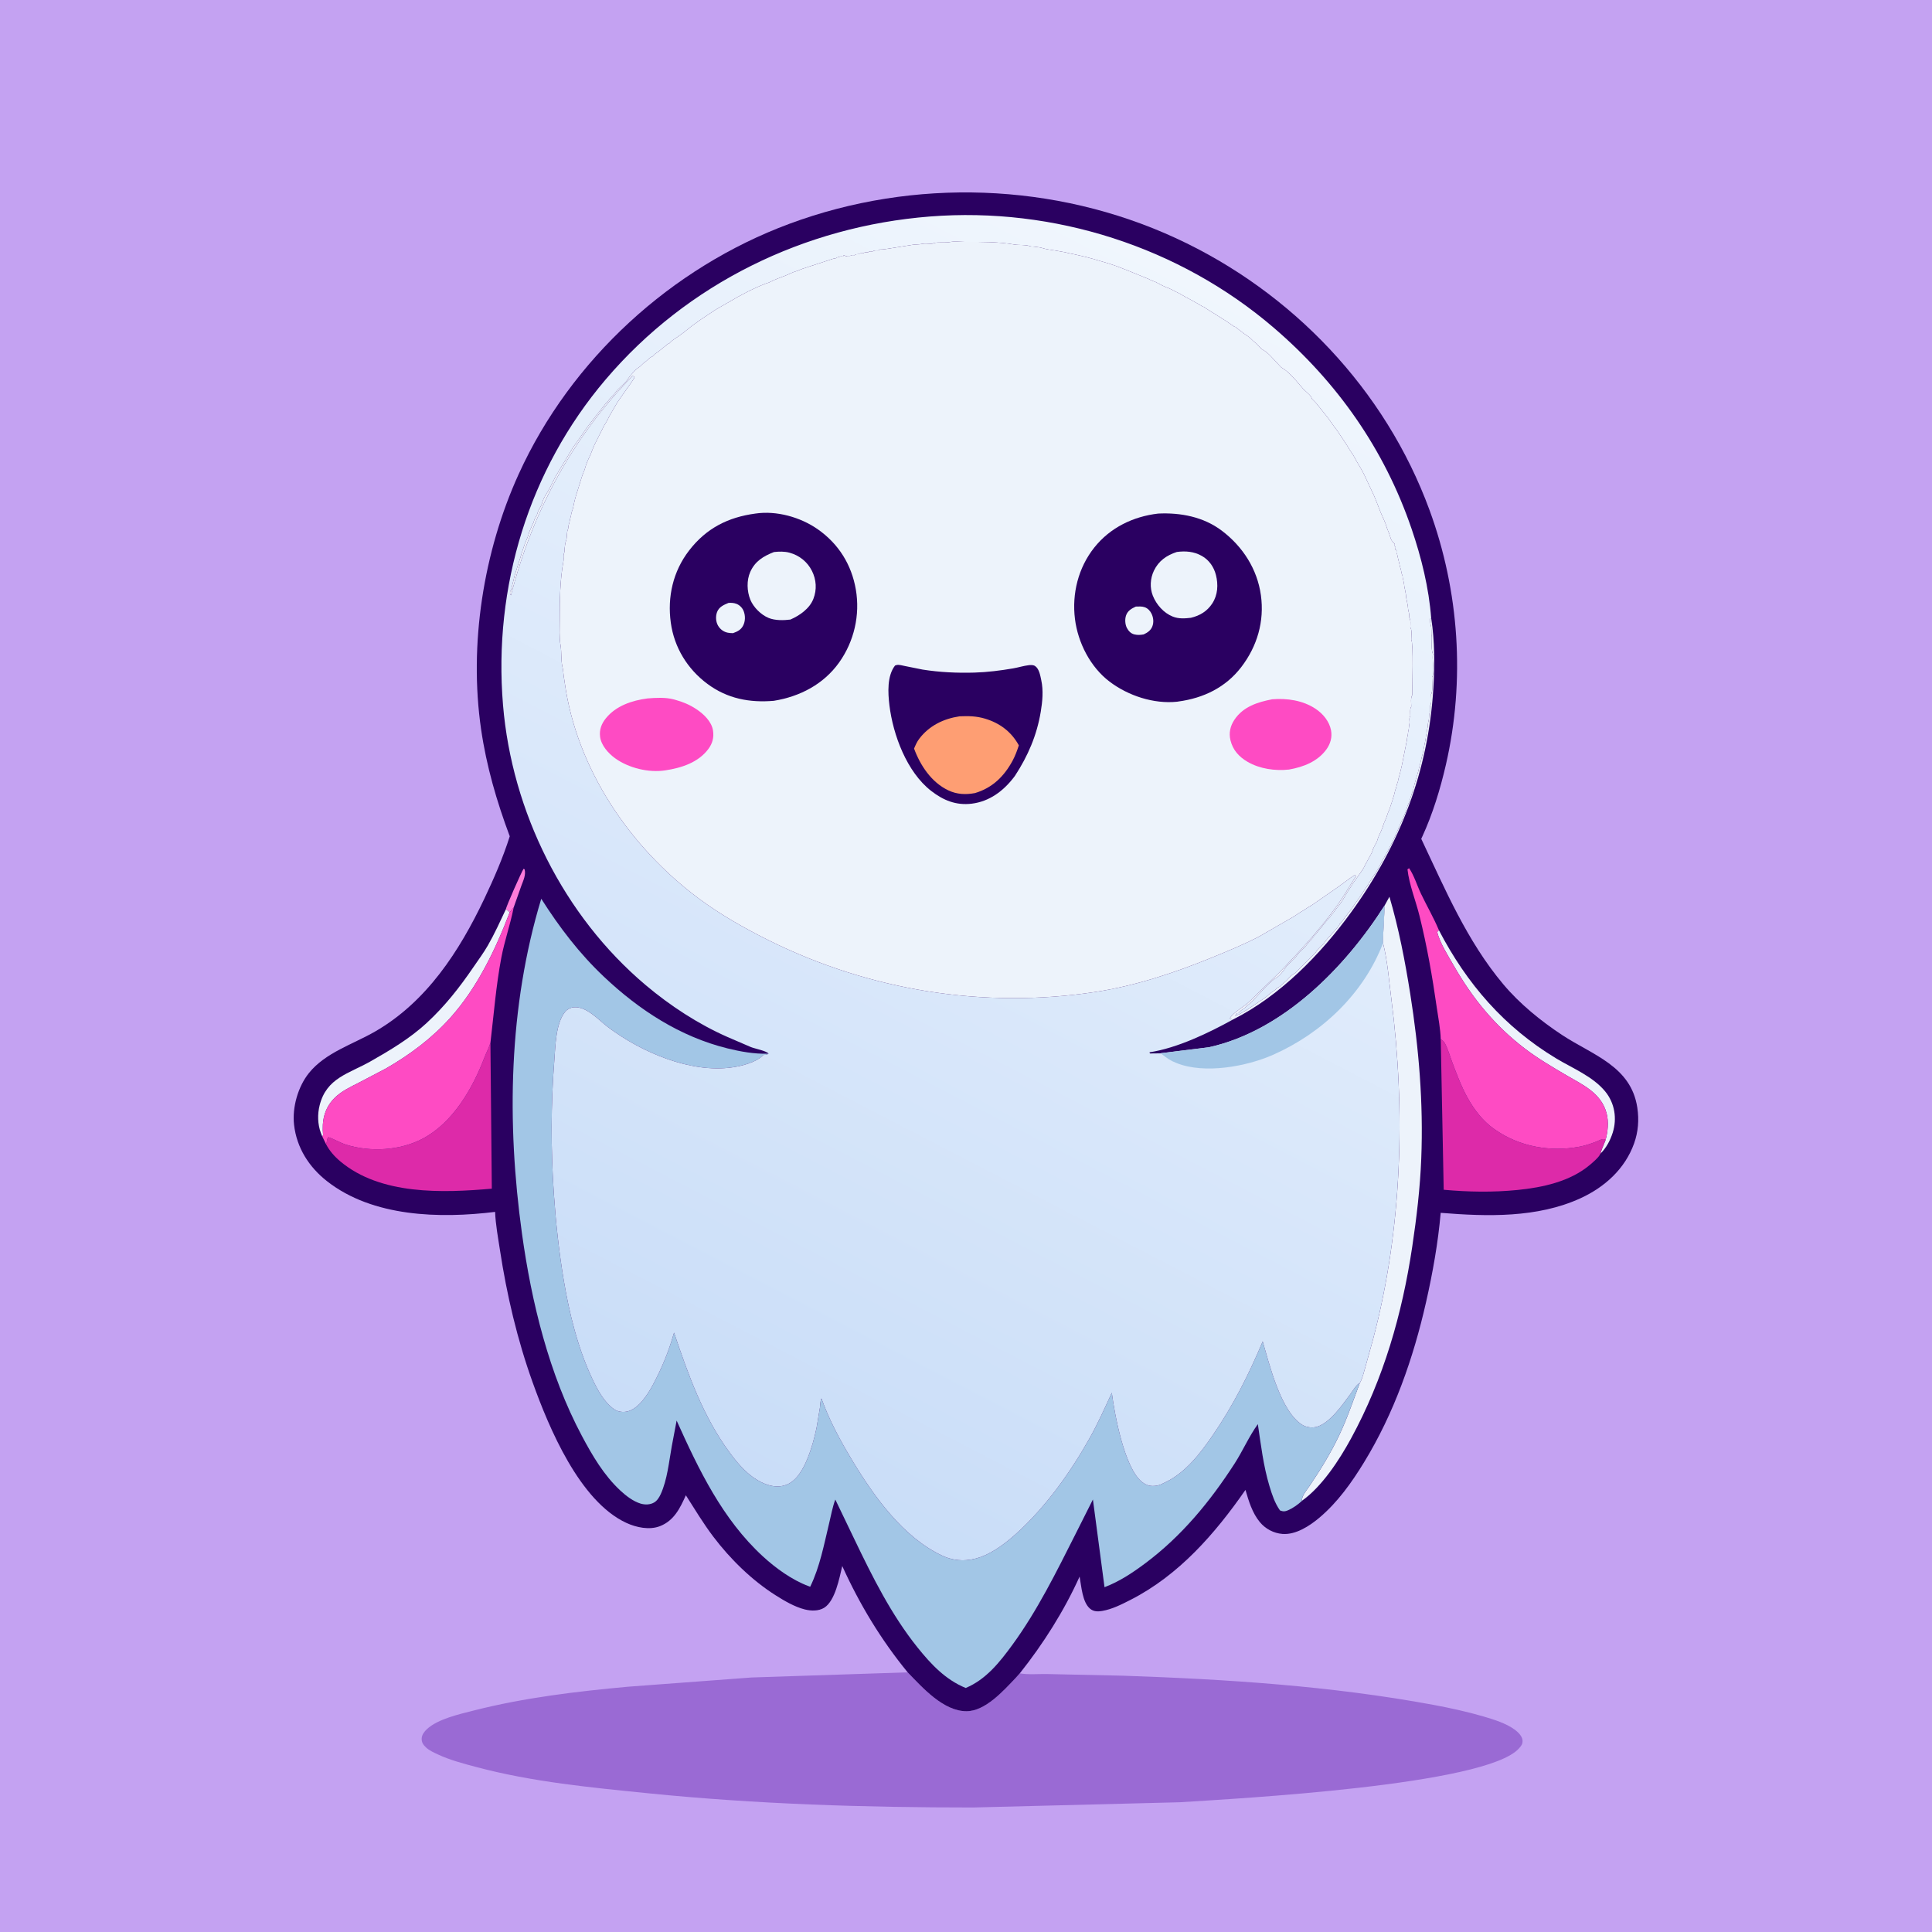<svg version="1.1" xmlns="http://www.w3.org/2000/svg" style="display: block;" viewBox="0 0 2048 2048" width="1024" height="1024">
<defs>
	<linearGradient id="Gradient1" gradientUnits="userSpaceOnUse" x1="725.421" y1="1530.08" x2="1346.41" y2="332.701">
		<stop class="stop0" offset="0" stop-opacity="1" stop-color="rgb(201,221,248)"/>
		<stop class="stop1" offset="1" stop-opacity="1" stop-color="rgb(240,246,253)"/>
	</linearGradient>
</defs>
<path transform="translate(0,0)" fill="rgb(196,162,242)" d="M -0 -0 L 2048 0 L 2048 2048 L -0 2048 L -0 -0 z"/>
<path transform="translate(0,0)" fill="rgb(154,106,212)" d="M 962.174 1772.75 C 977.933 1789.01 1000.06 1814 1024.56 1813.97 C 1044.44 1813.95 1063.88 1792.14 1076.65 1778.66 L 1081.03 1773.8 C 1089.97 1775.44 1101.36 1774.33 1110.55 1774.56 L 1190.55 1776.31 C 1300.2 1780.07 1411.25 1787.15 1519.24 1807.18 C 1537.33 1810.54 1555.24 1814.45 1572.9 1819.63 C 1583.66 1822.79 1596.29 1826.71 1605.5 1833.36 C 1608.92 1835.82 1613.75 1840.38 1613.96 1844.97 C 1614.14 1848.86 1612.65 1850.58 1610.19 1853.36 C 1575.56 1892.52 1311.42 1906.57 1250.5 1910.47 L 1031.56 1916.02 C 916.77 1916.04 801.757 1912.51 687.5 1900.99 C 626.661 1894.85 564.423 1888.99 505.176 1873.2 C 491.449 1869.54 476.891 1865.76 464.019 1859.7 C 459.719 1857.67 455.02 1855.61 451.536 1852.31 C 448.617 1849.55 446.823 1847 447 1842.81 C 447.161 1838.97 449.798 1835.54 452.5 1833.01 C 464.123 1822.13 487.038 1817.08 502.157 1813.23 C 555.492 1799.63 611.08 1792.98 665.83 1787.98 L 796.542 1778.21 L 962.174 1772.75 z"/>
<path transform="translate(0,0)" fill="rgb(42,0,97)" d="M 962.174 1772.75 C 933.871 1738.17 911.253 1700.74 892.829 1660.07 C 889.79 1672.65 885.388 1696.95 873.698 1704.27 C 867.753 1707.99 859.62 1707.72 853.017 1706.04 C 842.285 1703.31 831.628 1697.04 822.353 1691.17 C 797.076 1675.2 774.052 1652.65 756.023 1628.78 C 745.522 1614.88 736.408 1599.74 727.037 1585.06 C 720.88 1598.74 714.544 1611.93 699.613 1617.78 C 688.419 1622.16 674.515 1619.21 663.92 1614.31 C 614.444 1591.4 581.973 1513.7 564.638 1465.42 C 548.335 1420.02 537.215 1372.65 529.955 1325 C 527.944 1311.8 525.352 1297.99 524.83 1284.65 C 466.256 1291.86 395.182 1290.16 346.63 1252.1 C 327.541 1237.13 314.479 1216.7 311.719 1192.36 C 309.626 1173.9 315.824 1151.99 327.5 1137.44 C 344.901 1115.77 374.082 1107.03 397.536 1093.5 C 452.292 1061.93 486.829 1008.52 513.352 952.793 C 523.561 931.343 533.181 909.178 540.364 886.522 C 526.513 849.461 515.645 812.207 509.961 772.969 C 496.967 683.254 512.352 584.919 549.832 502.57 C 605.22 380.876 711.637 283.702 836.801 237.236 C 968.805 188.23 1118.46 193.421 1246.35 252.403 C 1369.62 309.257 1468.48 412.91 1515.36 540.721 C 1546.94 626.843 1553.28 721.238 1532.7 810.673 C 1526.77 836.432 1518.76 862.765 1507.68 886.825 L 1506.58 889.173 C 1531.99 942.754 1555 997.525 1593.6 1043.43 C 1610.98 1064.11 1633.4 1082.33 1655.95 1097.18 C 1688.25 1118.44 1729.03 1130.16 1735.63 1174.22 C 1737.56 1187.12 1736.61 1199.77 1732.2 1212.11 C 1722.58 1239.01 1701.09 1258.39 1675.53 1270.14 C 1629.7 1291.21 1576.3 1289.62 1527.19 1285.65 C 1524.43 1317.39 1518.74 1349.2 1511.7 1380.26 C 1498.22 1439.78 1477.82 1498.08 1445.82 1550.33 C 1432.71 1571.74 1417.85 1592.6 1398.54 1608.88 C 1388.17 1617.62 1373.57 1627.1 1359.54 1626.04 C 1350.15 1625.32 1341.39 1620.67 1335.43 1613.42 C 1327.41 1603.68 1323.72 1591.25 1320.24 1579.36 C 1288.01 1625.77 1249.67 1669.77 1198.53 1695.85 C 1189 1700.71 1179.08 1705.8 1168.44 1707.65 C 1163.77 1708.46 1159.41 1708.47 1155.63 1705.38 C 1147.25 1698.51 1146.32 1681.38 1144.43 1671.22 C 1128.03 1707.61 1105.84 1742.6 1081.03 1773.8 L 1076.65 1778.66 C 1063.88 1792.14 1044.44 1813.95 1024.56 1813.97 C 1000.06 1814 977.933 1789.01 962.174 1772.75 z"/>
<path transform="translate(0,0)" fill="rgb(255,124,218)" d="M 536.319 963.731 C 536.287 961.424 553.146 923.442 555 920.964 L 556.115 921.5 C 557.649 927.574 554.716 933.247 552.629 939.005 L 544.516 961.912 L 540.259 967.144 L 536.319 963.731 z"/>
<path transform="translate(0,0)" fill="rgb(237,243,251)" d="M 1701.84 1208.84 C 1704.42 1199.84 1705.46 1189.18 1703.01 1180 C 1697.24 1158.43 1677.68 1149.93 1660.04 1139.59 C 1645.39 1130.99 1630.2 1122.04 1616.69 1111.77 C 1584.86 1087.6 1560.91 1058.3 1541.1 1023.72 C 1534.88 1012.85 1526.62 1000.16 1523.46 988 L 1525.31 986.054 C 1554.89 1042.88 1594.54 1088.8 1649.7 1122.02 C 1667.06 1132.47 1688.6 1141.09 1701.66 1157.08 C 1711.67 1169.34 1714.3 1185.65 1709.54 1200.7 C 1706.99 1208.74 1702.64 1217.06 1696.5 1222.9 C 1697.8 1218.2 1700.09 1213.44 1701.84 1208.84 z"/>
<path transform="translate(0,0)" fill="rgb(237,243,251)" d="M 536.319 963.731 L 540.259 967.144 C 525.387 1006.45 505.764 1047.15 477.514 1078.69 C 457.944 1100.53 434.561 1117.97 409.227 1132.56 L 380.127 1147.82 C 371.307 1152.24 361.487 1156.95 354.475 1164.05 C 343.561 1175.11 341.049 1188.55 342.48 1203.33 L 341.673 1204.76 L 340.089 1200.88 C 336.701 1191.5 336.424 1181.21 338.847 1171.59 C 346.172 1142.52 369.725 1138.18 392.75 1125.11 C 413.28 1113.46 434.502 1100.77 451.934 1084.73 C 471.719 1066.52 487.26 1046.61 502.334 1024.5 C 507.306 1017.2 512.64 1010.06 517.046 1002.4 C 524.212 989.952 530.198 976.715 536.319 963.731 z"/>
<path transform="translate(0,0)" fill="rgb(221,42,169)" d="M 1527.25 1101.79 C 1529.41 1102.9 1530.54 1103.87 1531.69 1106 C 1534.81 1111.81 1536.78 1118.93 1539.11 1125.16 C 1543.94 1138.01 1548.79 1151.11 1555.4 1163.16 C 1562.39 1175.93 1571.92 1188.51 1584 1196.85 L 1585.29 1197.76 C 1610.96 1215.61 1643.62 1221.29 1674.1 1215.58 C 1680.29 1214.42 1686.15 1212.47 1692.02 1210.2 C 1694.95 1209.06 1697.78 1207.01 1700.88 1207.62 L 1701.84 1208.84 C 1700.09 1213.44 1697.8 1218.2 1696.5 1222.9 C 1695.4 1226.4 1688.29 1232.34 1685.35 1234.82 C 1664.42 1252.51 1635.03 1258.8 1608.5 1261.44 C 1582.47 1264.02 1556.4 1263.55 1530.39 1261.2 L 1527.25 1101.79 z"/>
<path transform="translate(0,0)" fill="rgb(221,42,169)" d="M 345.555 1212.76 L 346.212 1211.27 C 346.858 1208.82 346.371 1207.6 348.065 1205.45 C 354.515 1207.54 360.328 1211.36 367.017 1213.44 C 392.907 1221.51 424.152 1219.64 448.18 1206.97 C 480.048 1190.18 501.058 1153.76 513.438 1121.15 C 515.475 1115.79 518.176 1110.93 519.878 1105.39 L 521.345 1260.04 C 469.121 1264.62 403.427 1266.94 360.719 1231.1 C 354.582 1225.95 349.228 1219.91 345.555 1212.76 z"/>
<path transform="translate(0,0)" fill="rgb(237,243,251)" d="M 1467.8 959.782 L 1472.86 950.578 C 1482.75 984.172 1489.42 1018.78 1494.89 1053.34 C 1504.1 1111.49 1508.9 1169.11 1506.6 1228 C 1505.36 1259.52 1501.69 1290.41 1497.03 1321.57 C 1486.39 1392.8 1466.62 1461.7 1431.98 1525.17 C 1419.68 1547.7 1401.33 1575.86 1380.15 1590.88 C 1379.47 1586.04 1385.5 1579.1 1388.16 1575.16 C 1399.77 1557.96 1410.57 1540.43 1419.5 1521.66 C 1427.98 1503.82 1434.44 1484.7 1441.36 1466.2 L 1441.83 1465.43 C 1444.49 1460.54 1445.74 1454.49 1447.35 1449.16 L 1455.73 1418.83 C 1486.33 1302.82 1490.11 1177.8 1474.92 1059.12 C 1472.42 1039.56 1470.88 1018.8 1466.09 999.697 C 1465.59 995.993 1466.25 991.501 1466.39 987.738 L 1467.8 959.782 z"/>
<path transform="translate(0,0)" fill="rgb(254,75,195)" d="M 540.259 967.144 L 544.516 961.912 L 544.342 962.821 C 540.846 980.431 534.752 997.563 531.409 1015.25 C 525.776 1045.04 523.458 1075.33 519.878 1105.39 C 518.176 1110.93 515.475 1115.79 513.438 1121.15 C 501.058 1153.76 480.048 1190.18 448.18 1206.97 C 424.152 1219.64 392.907 1221.51 367.017 1213.44 C 360.328 1211.36 354.515 1207.54 348.065 1205.45 C 346.371 1207.6 346.858 1208.82 346.212 1211.27 L 345.555 1212.76 L 341.673 1204.76 L 342.48 1203.33 C 341.049 1188.55 343.561 1175.11 354.475 1164.05 C 361.487 1156.95 371.307 1152.24 380.127 1147.82 L 409.227 1132.56 C 434.561 1117.97 457.944 1100.53 477.514 1078.69 C 505.764 1047.15 525.387 1006.45 540.259 967.144 z"/>
<path transform="translate(0,0)" fill="rgb(254,75,195)" d="M 1527.25 1101.79 C 1526.94 1090.49 1524.58 1078.84 1522.98 1067.65 C 1518.34 1035.04 1512.65 1002.78 1504.72 970.781 C 1500.78 954.872 1493.74 937.586 1491.98 921.5 L 1493.69 920.324 C 1499.05 928.054 1502.17 938.722 1506.27 947.313 C 1512.44 960.254 1519.79 972.833 1525.31 986.054 L 1523.46 988 C 1526.62 1000.16 1534.88 1012.85 1541.1 1023.72 C 1560.91 1058.3 1584.86 1087.6 1616.69 1111.77 C 1630.2 1122.04 1645.39 1130.99 1660.04 1139.59 C 1677.68 1149.93 1697.24 1158.43 1703.01 1180 C 1705.46 1189.18 1704.42 1199.84 1701.84 1208.84 L 1700.88 1207.62 C 1697.78 1207.01 1694.95 1209.06 1692.02 1210.2 C 1686.15 1212.47 1680.29 1214.42 1674.1 1215.58 C 1643.62 1221.29 1610.96 1215.61 1585.29 1197.76 L 1584 1196.85 C 1571.92 1188.51 1562.39 1175.93 1555.4 1163.16 C 1548.79 1151.11 1543.94 1138.01 1539.11 1125.16 C 1536.78 1118.93 1534.81 1111.81 1531.69 1106 C 1530.54 1103.87 1529.41 1102.9 1527.25 1101.79 z"/>
<path transform="translate(0,0)" fill="rgb(162,198,230)" d="M 1380.15 1590.88 L 1380.16 1590.98 C 1375.83 1594.93 1370.89 1598.51 1365.51 1600.9 C 1362.27 1602.34 1360.11 1602.44 1356.86 1601.13 C 1351.33 1593.36 1348.4 1584.35 1345.67 1575.3 C 1339.23 1553.96 1336.64 1531.63 1333.37 1509.65 C 1324.08 1522.45 1317.36 1538.06 1308.69 1551.49 C 1282.67 1591.8 1252.39 1628.6 1213.71 1657.4 C 1200.25 1667.42 1186.59 1676.51 1170.84 1682.49 L 1158.53 1589.53 L 1139.78 1626.79 C 1119.66 1666.62 1099.62 1707.33 1073.25 1743.47 C 1059.79 1761.92 1045.26 1780.34 1023.68 1789.33 C 1002.22 1780.52 986.906 1764.18 972.62 1746.38 C 944.863 1711.79 924.968 1671.81 905.855 1632.02 L 885.466 1589.59 C 882.469 1597.52 880.935 1606.38 878.946 1614.62 C 873.482 1637.26 869.086 1660.96 858.841 1682 L 857.002 1681.33 C 839.466 1674.79 822.298 1662.34 808.626 1649.77 C 765.843 1610.43 740.751 1558.02 717.259 1505.86 L 712.121 1533 C 709.142 1549.44 707.372 1568.59 700.399 1583.8 C 698.903 1587.06 696.753 1590.66 693.594 1592.58 C 689.277 1595.2 683.703 1595.29 679 1593.86 C 671.217 1591.49 663.566 1585.62 657.637 1580.1 C 640.084 1563.75 627.99 1543.09 616.813 1522.09 C 582.018 1456.71 563.454 1380.69 553.327 1307.74 C 536.994 1190.06 539.031 1067.12 573.761 952.728 C 593.016 983.015 614.001 1010.61 640.117 1035.31 C 677.399 1070.56 720.82 1098.9 771.129 1111.33 C 784.527 1114.63 799.678 1117.42 813.509 1116.92 L 814.725 1116.86 L 813.814 1117.48 C 812.172 1118.4 810.91 1118.27 809.094 1118.26 L 808.01 1119.41 C 801.452 1125.92 786.775 1129.86 778 1131.16 L 776.348 1131.41 C 731.81 1137.92 679.363 1115.08 644.495 1088.8 C 634.531 1081.29 621.666 1066.37 608 1067.8 C 604.779 1068.14 601.337 1069.89 599.23 1072.4 C 588.989 1084.61 588.821 1108.73 587.605 1124.08 C 583.912 1170.69 583.905 1218.41 587.086 1265.05 C 589.184 1295.83 592.477 1326.47 597.567 1356.9 C 603.447 1392.05 612.497 1428.89 627.687 1461.23 C 633.08 1472.71 640.353 1486.63 651.177 1493.96 C 655.281 1496.74 660.765 1497.34 665.523 1496.09 C 677.218 1493 686.676 1478.06 692.08 1468 C 701.591 1450.3 709.097 1432.01 714.502 1412.66 C 729.541 1457.04 745.444 1502.07 773.676 1540.05 C 782.963 1552.55 792.805 1564.12 807 1571.19 C 815.185 1575.26 824.315 1577.37 833.233 1574.1 C 844.543 1569.95 851.45 1557.05 855.796 1546.5 C 860.161 1535.9 863.212 1524.89 865.562 1513.69 L 869.189 1491.96 C 869.544 1489.32 869.552 1484.7 870.766 1482.45 C 878.95 1505.2 890.43 1526.55 902.877 1547.23 C 926.078 1585.77 957.148 1629.69 999.1 1649.21 C 1012.06 1655.24 1026.26 1655.37 1039.62 1650.5 C 1053.52 1645.44 1066.84 1635.17 1077.74 1625.29 C 1108.7 1597.21 1134.87 1560.56 1155.21 1524.23 C 1163.93 1508.65 1171.08 1492.58 1178.56 1476.41 C 1181.63 1499.92 1192.11 1556.9 1210.9 1571.19 C 1215.74 1574.87 1219.81 1575.78 1225.85 1574.92 C 1229.23 1574.44 1232.24 1572.81 1235.25 1571.31 L 1236.62 1570.64 C 1257.57 1560.15 1272.66 1540.2 1285.62 1521.36 C 1307.28 1489.84 1323.66 1457.11 1338.52 1421.98 C 1345.69 1446.44 1357.7 1496.61 1380.75 1510.55 C 1385.16 1513.22 1391.62 1513.88 1396.47 1512.29 C 1410.38 1507.74 1423.14 1488.95 1431.53 1477.65 C 1433.84 1474.55 1437.99 1467.42 1441.36 1466.2 C 1434.44 1484.7 1427.98 1503.82 1419.5 1521.66 C 1410.57 1540.43 1399.77 1557.96 1388.16 1575.16 C 1385.5 1579.1 1379.47 1586.04 1380.15 1590.88 z"/>
<path transform="translate(0,0)" fill="url(#Gradient1)" d="M 814.725 1116.86 C 812.225 1113.89 800.325 1111.67 796 1109.95 L 771.238 1099.29 C 740.178 1085.6 710.344 1066.09 684.422 1044.23 C 597.383 970.824 542.642 860.342 533.217 747.326 C 522.793 622.333 560.556 498.064 642.006 402.287 C 728.601 300.46 852.857 239.946 985.806 229.493 C 1117.18 219.164 1250.23 261.601 1350.34 347.495 C 1417.66 405.248 1467.68 476.504 1496.39 560.72 C 1506.74 591.08 1514.68 623.165 1517.11 655.23 L 1515.89 656.139 C 1516.01 658.602 1516.07 660.646 1516.76 663 C 1517.83 666.687 1516.76 671.062 1517.76 675 L 1517.77 677.685 C 1517.7 682.274 1517.2 689.29 1519 693.5 L 1518.76 695 C 1518.3 700.961 1521.09 713.358 1518 718 C 1518 722.345 1519.19 732.716 1517 736 C 1517 739.496 1517.9 745.157 1516 748 C 1516 750.913 1516.6 754.594 1515 757 C 1514.94 760.217 1514.87 762.439 1514 765.5 C 1513.35 767.791 1513.77 769.979 1513 772.5 C 1512.42 774.404 1512.65 776.366 1512 778.5 C 1511.47 780.244 1511.5 782.555 1511 784.5 C 1510.58 786.135 1510.44 787.787 1510 789.5 C 1509.58 791.135 1509.44 792.787 1509 794.5 C 1508.52 796.368 1508.68 797.522 1508 799.5 C 1507.29 801.558 1506.86 804.114 1506.25 806.25 C 1505.72 808.105 1505.66 809.591 1505 811.5 C 1504.29 813.558 1503.86 816.114 1503.25 818.25 C 1501.59 824.073 1499.44 830.374 1498.25 836.312 C 1497.81 838.536 1498.26 836.477 1497.25 839.25 L 1494.03 849.5 C 1493.27 851.782 1492.13 853.655 1491.5 856 C 1490.1 861.208 1487.28 867.087 1485 872 L 1484 874.5 C 1478.94 886.8 1472.92 899.654 1466 911 L 1463.64 915.641 C 1461.55 920.25 1457.96 925.833 1455 930 L 1450 938 L 1441.02 951.516 L 1436 958.5 L 1435 960 L 1434.08 961.422 C 1430.94 966.123 1426.94 970.366 1423.92 975.109 C 1423.11 976.387 1422.48 977.031 1421.44 978.062 C 1418.63 980.829 1421.13 978.053 1419.25 981.25 C 1418.27 982.927 1416.42 984.409 1415.25 986.25 L 1413 988.5 C 1409.73 992.053 1405.71 996.262 1403.25 1000.25 L 1401.19 1002.24 C 1398.35 1004.83 1396.09 1006.91 1394.25 1010.25 L 1377.89 1026.47 L 1373.44 1031.09 C 1371.74 1032.86 1373.34 1031.22 1370.75 1032.75 C 1367.34 1034.77 1365.19 1038.58 1362 1041 C 1360.47 1042.16 1359.16 1043.37 1357.81 1044.72 C 1355.28 1047.24 1357.85 1044.93 1354.75 1046.75 C 1352.97 1047.8 1351.77 1049.55 1349.75 1050.75 C 1347.52 1052.07 1344.93 1054.23 1343 1056 C 1341.28 1057.58 1339.45 1058.75 1337.5 1060 L 1322.52 1070.02 L 1317.75 1072.75 L 1314 1075 L 1311.01 1076.25 L 1309.5 1077 C 1309.86 1075.56 1310.52 1075.07 1311.5 1074 L 1312.75 1073.99 C 1314.71 1071.8 1315.79 1070.77 1318.25 1069.25 C 1320.4 1067.92 1321.89 1065.73 1324.25 1064.25 C 1326.3 1062.97 1328.55 1060.03 1330.32 1058.24 C 1337.07 1051.42 1345.19 1040.99 1353.25 1036.25 C 1356.63 1034.26 1360.72 1028.98 1362.75 1025.75 C 1365.78 1020.93 1371.61 1017.85 1374.75 1012.75 C 1377.45 1008.37 1382.78 1005.34 1385.75 1000.75 C 1387.42 998.16 1390 996.571 1391.75 993.75 C 1393.09 991.578 1395.27 990.135 1396.75 987.75 C 1398.14 985.512 1400.28 984.253 1401.75 981.75 C 1402.76 980.03 1404.57 978.661 1405.75 976.75 C 1407.14 974.512 1409.28 973.253 1410.75 970.75 C 1411.81 968.937 1413.55 967.815 1414.75 965.75 C 1416.4 962.916 1419.15 960.373 1421 957.5 L 1422.95 954.609 C 1425.46 950.845 1427.38 946.691 1430 943 C 1432.2 939.908 1433.68 936.636 1436.09 933.688 L 1443 924 L 1444.02 922.516 C 1445.34 920.531 1446.38 918.525 1447.36 916.359 L 1453.91 904.375 C 1454.78 902.761 1454.89 901.636 1455.5 900 C 1456.78 896.537 1459.32 893.659 1460.23 890.016 C 1460.95 887.151 1462.74 883.716 1464 881 L 1465 878.5 L 1465.75 876.75 L 1466.08 875.453 C 1467.15 871.534 1469.43 867.958 1470.5 864 C 1471.26 861.183 1472.71 858.801 1473.5 856 L 1476.03 848.469 C 1476.68 846.513 1477.03 844.7 1477.75 842.75 L 1478.75 838.688 C 1479.18 836.531 1478.76 838.418 1479.75 835.75 L 1480.75 831.688 C 1480.95 830.673 1481.47 829.745 1481.75 828.75 C 1482.28 826.895 1482.34 825.409 1483 823.5 C 1483.71 821.442 1484.14 818.886 1484.75 816.75 L 1486 811.5 C 1486.42 809.865 1486.56 808.213 1487 806.5 C 1487.42 804.865 1487.56 803.213 1488 801.5 C 1488.42 799.865 1488.56 798.213 1489 796.5 C 1489.42 794.865 1489.56 793.213 1490 791.5 C 1490.46 789.721 1490.43 788.381 1491 786.5 C 1491.58 784.596 1491.35 782.634 1492 780.5 C 1492.56 778.669 1492.42 776.55 1493 774.5 C 1493.59 772.426 1493.46 769.784 1494 767.5 C 1494.75 764.348 1493.05 761.925 1495 759 C 1495 755.926 1494.33 751.506 1496 749 C 1496 745.504 1495.1 739.843 1497 737 C 1497 729.397 1498.47 681.707 1496 678 C 1496 674.337 1496.97 667.953 1495 665 C 1495 661.926 1495.67 657.506 1494 655 C 1493.93 652.075 1493.79 650.28 1493 647.5 C 1492.39 645.35 1492.61 642.87 1492 640.5 C 1491.56 638.785 1491.51 637.307 1491 635.5 C 1490.39 633.35 1490.61 630.87 1490 628.5 C 1489.54 626.721 1489.57 625.381 1489 623.5 C 1488.41 621.577 1488.67 619.656 1488 617.5 L 1487.5 614.51 L 1487 613 L 1486.89 611.64 C 1486.67 609.166 1486.96 611.295 1486 608.5 C 1485.34 606.591 1485.37 604.533 1484.64 602.596 C 1483.85 600.501 1483.59 598.169 1483 596 C 1482.63 594.643 1482.42 593.365 1482 592 L 1481.27 588.734 C 1480.92 587.003 1481.09 587.701 1480.25 585.75 L 1480.49 583.5 L 1479 582.5 L 1479.49 580.5 L 1478.49 579 L 1478.49 576.5 L 1477.62 575.656 C 1475.7 573.707 1474.7 572.61 1474.01 569.995 L 1473.01 566.995 L 1472.54 565.495 C 1471.78 563.215 1470.64 561.338 1470.01 558.995 C 1468.54 553.59 1465.59 548.204 1463.51 543 C 1460.31 535.004 1457.46 526.73 1453.51 519 L 1446.01 502.995 C 1443.56 497.989 1440.32 492.868 1437.51 488 L 1436.79 486.529 C 1435.36 483.682 1433.39 480.572 1431.51 478 C 1429.63 475.417 1428.37 472.595 1426.51 470 L 1417.51 456.469 L 1414.5 452.49 L 1409.5 445.49 L 1408.51 444 L 1395.63 427.839 C 1394.32 426.208 1392.82 424.911 1391.36 423.432 C 1389.47 421.509 1391.5 423.654 1390.01 420.995 C 1387.89 417.236 1382.63 414.248 1380 410.49 C 1379.4 409.636 1378.38 408.789 1377.7 407.936 C 1373.24 402.369 1365.09 393.219 1359.01 389.995 C 1357.66 389.284 1355.95 387.018 1354.86 385.916 C 1350.14 381.118 1344.77 374.148 1339.01 370.995 C 1335.3 368.967 1333.06 364.207 1329.01 361.995 L 1327.28 360.274 C 1324.96 357.825 1321.35 355.304 1318.5 353.49 L 1316 351.483 L 1314.56 350.487 L 1310.31 347.097 C 1308.73 345.814 1310.37 347.159 1308.01 345.995 L 1300 340.49 L 1290.5 334.49 L 1286.63 332.053 C 1283.51 329.979 1280.38 328.397 1277.36 326.107 C 1275.95 325.039 1277.01 325.818 1275.01 324.995 L 1269 321.49 L 1260 316.49 L 1257.01 314.986 L 1251 311.49 L 1248.01 309.995 L 1240.53 306.227 C 1238.53 305.222 1239.51 305.697 1237.41 304.952 C 1233.31 303.5 1229.44 301.128 1225.53 299.211 C 1223.66 298.289 1224.32 298.609 1222.28 297.914 C 1220.34 297.252 1218.83 296.353 1217 295.479 L 1214.5 294.49 L 1194.5 286.343 L 1191.09 285.034 L 1183.01 281.909 L 1175.57 279.421 L 1158.44 274.369 L 1151.5 272.49 L 1149.01 271.902 L 1138.5 269.49 L 1134.57 268.698 C 1132.81 268.424 1131.21 267.943 1129.5 267.49 L 1118.97 265.61 C 1114.94 265.061 1108.58 264.2 1104.81 262.904 C 1102.53 262.121 1098.96 261.883 1096.5 261.49 C 1094.7 261.203 1093.27 261.562 1091.52 260.878 C 1087.15 259.171 1080.19 260.062 1075.5 259.239 C 1058.23 256.211 1039.85 256.359 1022.11 256.392 C 1017.7 256.4 1011.74 255.666 1007.49 256.5 C 1001.84 257.608 995.93 256.438 990.49 257.5 C 989.232 257.746 988.843 258.393 987.392 258.424 C 984.482 258.487 980.23 257.82 977.49 258.5 C 973.851 259.403 971.032 258.899 967.49 259.5 L 942.5 263.468 C 939.387 263.991 935.688 264.531 932.49 264.5 L 931 265.49 C 928.526 265.495 927.123 265.08 925 266.49 C 922.632 266.497 922.036 266.137 920 267.49 C 917.632 267.497 917.036 267.137 915 268.49 C 912.632 268.497 912.036 268.137 910 269.49 C 907.887 269.498 907.878 269.242 906 270.49 L 904.338 270.448 C 900.116 270.46 904.68 270.274 901 271.245 L 898.25 271.25 L 897.178 271.75 L 894.5 270.51 L 893.5 272 L 892.375 271.83 C 890.692 271.665 890.476 272.021 889 272.51 L 887.94 272.758 C 884.989 273.49 889.353 272.322 886 273.755 L 883.25 274.25 L 850.5 284.969 C 848.218 285.729 846.345 286.869 844 287.5 C 840.213 288.52 836.625 290.55 833 292 C 827.388 294.245 821.731 296.029 816.359 298.922 C 814.763 299.781 813.602 299.88 812 300.5 C 798.991 305.536 784.977 312.765 773 320 L 766 324 C 762.664 325.995 759.189 327.772 756 330 L 742.484 338.984 L 735.5 344 C 733.663 345.18 734.34 344.739 732.703 346.078 C 726.931 350.801 720.163 356.086 713.891 360.078 C 712.613 360.891 711.969 361.518 710.938 362.562 C 708.21 365.326 710.91 362.912 707.75 364.75 L 705 367 L 698.656 372.125 C 696.701 373.725 697.881 372.811 695.891 374.078 C 694.613 374.891 693.969 375.518 692.938 376.562 C 689.89 379.65 693.21 376.608 689.75 378.75 C 687.641 380.056 686.028 382.277 683.75 383.75 C 681.151 385.431 679.589 388.008 676.75 389.75 C 673.069 392.009 667.488 398.751 665.25 402.25 C 661.987 407.352 655.784 410.981 652.25 416.25 C 650.238 419.25 647.272 420.983 645.25 424.25 C 643.859 426.498 641.716 427.729 640.25 430.25 L 638 433 L 632.875 439.344 L 622.875 452.344 L 613.016 466.516 L 608 473.5 L 607 475 C 605.975 476.715 605.163 478.363 604 480 L 589 505 L 583.641 515.641 C 581.054 521.331 576.308 526.816 574.766 532.984 C 573.79 536.885 570.756 540.025 569.766 543.984 C 569.252 546.038 568.073 547.793 567.078 549.641 C 566.218 551.238 566.112 552.39 565.5 554 L 564 557 L 563 559.5 L 561.609 562.609 C 561.046 563.849 560.849 564.726 560.5 566 C 559.273 570.479 556.762 574.526 555.5 579 L 552.969 586.531 C 552.319 588.481 551.959 590.303 551.25 592.25 L 546.969 605.531 L 545.25 611.25 C 544.724 613.092 544.639 614.604 544 616.5 L 542 624.5 C 541.555 626.144 541.668 625.775 540.755 627 C 540.755 628.961 540.292 629.499 541.674 630.995 C 564.218 543.188 606.671 463.451 670.5 398.605 L 671.995 399.005 L 672.49 400.5 L 668.521 406.5 L 663.49 413.5 L 654.458 426.5 L 645.995 440.995 L 643.742 445.56 C 642.622 447.804 641.123 449.692 639.995 451.995 L 630.18 471.56 C 629.149 473.619 628.488 475.865 627.49 478 L 625.99 481.995 L 625.241 483.466 C 623.255 487.446 621.16 492.718 619.973 496.995 C 619.196 499.792 617.791 502.214 616.974 504.995 L 616.478 506.463 L 611.962 521.032 C 610.23 526.227 608.656 532.112 607.693 537.497 C 607.428 538.976 607.02 540.108 606.49 541.5 C 605.439 544.261 605.467 546.757 604.49 549.5 L 603.734 553.216 C 603.388 555.056 603.591 554.031 602.957 555.969 C 602.326 557.899 602.748 559.658 601.943 561.438 C 600.425 564.795 601.429 570.1 599.933 573.477 C 599.154 575.237 598.828 579.423 598.49 581.5 C 598.188 583.358 598.738 584.675 597.935 586.476 C 596.809 589.001 597.841 591.862 597.347 594.5 C 593.558 614.735 593.356 636.428 593.331 657.36 C 593.32 666.184 592.713 675.358 594.206 684 C 595.508 691.539 594.433 699.354 596.258 707 C 597.328 711.482 597.262 716.384 598.256 721 L 598.666 723.888 C 611.429 815.209 667.73 898.125 740.847 952.537 C 763.842 969.649 789.366 984.086 815 996.831 C 921.806 1049.93 1042.45 1069.47 1160.53 1051.6 C 1203.83 1045.05 1245.15 1031.21 1285.5 1014.71 C 1302.28 1007.84 1319 1001 1335.08 992.567 L 1364.66 975.5 C 1368.47 973.442 1372.47 971.071 1376 968.572 C 1378.6 966.73 1381.41 965.393 1384 963.548 C 1386.59 961.704 1389.4 960.373 1392 958.54 L 1416.5 941.561 L 1423.51 936.5 L 1427.47 933.588 C 1430.61 931.466 1433.02 929.169 1436.5 927.51 L 1437.3 929 C 1430.81 938.64 1425.18 949.003 1418.46 958.418 C 1400.17 984.036 1377.95 1008.45 1356.01 1031.01 L 1324.01 1062.09 C 1318.16 1067.48 1307.72 1072.99 1303.51 1079.5 C 1304.74 1080.15 1305.5 1080.46 1306.89 1080.79 C 1280.86 1095.17 1247.9 1110.99 1218.47 1115.5 L 1219 1116.74 L 1230.19 1116.6 L 1230.24 1116.48 L 1281.53 1110.14 C 1360.16 1092.73 1425.96 1025.58 1467.8 959.782 L 1466.39 987.738 C 1466.25 991.501 1465.59 995.993 1466.09 999.697 C 1470.88 1018.8 1472.42 1039.56 1474.92 1059.12 C 1490.11 1177.8 1486.33 1302.82 1455.73 1418.83 L 1447.35 1449.16 C 1445.74 1454.49 1444.49 1460.54 1441.83 1465.43 L 1441.36 1466.2 C 1437.99 1467.42 1433.84 1474.55 1431.53 1477.65 C 1423.14 1488.95 1410.38 1507.74 1396.47 1512.29 C 1391.62 1513.88 1385.16 1513.22 1380.75 1510.55 C 1357.7 1496.61 1345.69 1446.44 1338.52 1421.98 C 1323.66 1457.11 1307.28 1489.84 1285.62 1521.36 C 1272.66 1540.2 1257.57 1560.15 1236.62 1570.64 L 1235.25 1571.31 C 1232.24 1572.81 1229.23 1574.44 1225.85 1574.92 C 1219.81 1575.78 1215.74 1574.87 1210.9 1571.19 C 1192.11 1556.9 1181.63 1499.92 1178.56 1476.41 C 1171.08 1492.58 1163.93 1508.65 1155.21 1524.23 C 1134.87 1560.56 1108.7 1597.21 1077.74 1625.29 C 1066.84 1635.17 1053.52 1645.44 1039.62 1650.5 C 1026.26 1655.37 1012.06 1655.24 999.1 1649.21 C 957.148 1629.69 926.078 1585.77 902.877 1547.23 C 890.43 1526.55 878.95 1505.2 870.766 1482.45 C 869.552 1484.7 869.544 1489.32 869.189 1491.96 L 865.562 1513.69 C 863.212 1524.89 860.161 1535.9 855.796 1546.5 C 851.45 1557.05 844.543 1569.95 833.233 1574.1 C 824.315 1577.37 815.185 1575.26 807 1571.19 C 792.805 1564.12 782.963 1552.55 773.676 1540.05 C 745.444 1502.07 729.541 1457.04 714.502 1412.66 C 709.097 1432.01 701.591 1450.3 692.08 1468 C 686.676 1478.06 677.218 1493 665.523 1496.09 C 660.765 1497.34 655.281 1496.74 651.177 1493.96 C 640.353 1486.63 633.08 1472.71 627.687 1461.23 C 612.497 1428.89 603.447 1392.05 597.567 1356.9 C 592.477 1326.47 589.184 1295.83 587.086 1265.05 C 583.905 1218.41 583.912 1170.69 587.605 1124.08 C 588.821 1108.73 588.989 1084.61 599.23 1072.4 C 601.337 1069.89 604.779 1068.14 608 1067.8 C 621.666 1066.37 634.531 1081.29 644.495 1088.8 C 679.363 1115.08 731.81 1137.92 776.348 1131.41 L 778 1131.16 C 786.775 1129.86 801.452 1125.92 808.01 1119.41 L 809.094 1118.26 C 810.91 1118.27 812.172 1118.4 813.814 1117.48 L 814.725 1116.86 z"/>
<path transform="translate(0,0)" fill="rgb(162,198,230)" d="M 1467.8 959.782 L 1466.39 987.738 C 1466.25 991.501 1465.59 995.993 1466.09 999.697 C 1445.64 1053.14 1401.57 1095.06 1349.71 1118.05 C 1321.43 1130.58 1277 1138.7 1247.4 1126.97 C 1240.5 1124.24 1237.07 1121.8 1231.49 1117.36 L 1230.19 1116.6 L 1230.24 1116.48 L 1281.53 1110.14 C 1360.16 1092.73 1425.96 1025.58 1467.8 959.782 z"/>
<path transform="translate(0,0)" fill="rgb(237,243,251)" d="M 1306.89 1080.79 C 1305.5 1080.46 1304.74 1080.15 1303.51 1079.5 C 1307.72 1072.99 1318.16 1067.48 1324.01 1062.09 L 1356.01 1031.01 C 1377.95 1008.45 1400.17 984.036 1418.46 958.418 C 1425.18 949.003 1430.81 938.64 1437.3 929 L 1436.5 927.51 C 1433.02 929.169 1430.61 931.466 1427.47 933.588 L 1423.51 936.5 L 1416.5 941.561 L 1392 958.54 C 1389.4 960.373 1386.59 961.704 1384 963.548 C 1381.41 965.393 1378.6 966.73 1376 968.572 C 1372.47 971.071 1368.47 973.442 1364.66 975.5 L 1335.08 992.567 C 1319 1001 1302.28 1007.84 1285.5 1014.71 C 1245.15 1031.21 1203.83 1045.05 1160.53 1051.6 C 1042.45 1069.47 921.806 1049.93 815 996.831 C 789.366 984.086 763.842 969.649 740.847 952.537 C 667.73 898.125 611.429 815.209 598.666 723.888 L 598.256 721 C 597.262 716.384 597.328 711.482 596.258 707 C 594.433 699.354 595.508 691.539 594.206 684 C 592.713 675.358 593.32 666.184 593.331 657.36 C 593.356 636.428 593.558 614.735 597.347 594.5 C 597.841 591.862 596.809 589.001 597.935 586.476 C 598.738 584.675 598.188 583.358 598.49 581.5 C 598.828 579.423 599.154 575.237 599.933 573.477 C 601.429 570.1 600.425 564.795 601.943 561.438 C 602.748 559.658 602.326 557.899 602.957 555.969 C 603.591 554.031 603.388 555.056 603.734 553.216 L 604.49 549.5 C 605.467 546.757 605.439 544.261 606.49 541.5 C 607.02 540.108 607.428 538.976 607.693 537.497 C 608.656 532.112 610.23 526.227 611.962 521.032 L 616.478 506.463 L 616.974 504.995 C 617.791 502.214 619.196 499.792 619.973 496.995 C 621.16 492.718 623.255 487.446 625.241 483.466 L 625.99 481.995 L 627.49 478 C 628.488 475.865 629.149 473.619 630.18 471.56 L 639.995 451.995 C 641.123 449.692 642.622 447.804 643.742 445.56 L 645.995 440.995 L 654.458 426.5 L 663.49 413.5 L 668.521 406.5 L 672.49 400.5 L 671.995 399.005 L 670.5 398.605 C 606.671 463.451 564.218 543.188 541.674 630.995 C 540.292 629.499 540.755 628.961 540.755 627 C 541.668 625.775 541.555 626.144 542 624.5 L 544 616.5 C 544.639 614.604 544.724 613.092 545.25 611.25 L 546.969 605.531 L 551.25 592.25 C 551.959 590.303 552.319 588.481 552.969 586.531 L 555.5 579 C 556.762 574.526 559.273 570.479 560.5 566 C 560.849 564.726 561.046 563.849 561.609 562.609 L 563 559.5 L 564 557 L 565.5 554 C 566.112 552.39 566.218 551.238 567.078 549.641 C 568.073 547.793 569.252 546.038 569.766 543.984 C 570.756 540.025 573.79 536.885 574.766 532.984 C 576.308 526.816 581.054 521.331 583.641 515.641 L 589 505 L 604 480 C 605.163 478.363 605.975 476.715 607 475 L 608 473.5 L 613.016 466.516 L 622.875 452.344 L 632.875 439.344 L 638 433 L 640.25 430.25 C 641.716 427.729 643.859 426.498 645.25 424.25 C 647.272 420.983 650.238 419.25 652.25 416.25 C 655.784 410.981 661.987 407.352 665.25 402.25 C 667.488 398.751 673.069 392.009 676.75 389.75 C 679.589 388.008 681.151 385.431 683.75 383.75 C 686.028 382.277 687.641 380.056 689.75 378.75 C 693.21 376.608 689.89 379.65 692.938 376.562 C 693.969 375.518 694.613 374.891 695.891 374.078 C 697.881 372.811 696.701 373.725 698.656 372.125 L 705 367 L 707.75 364.75 C 710.91 362.912 708.21 365.326 710.938 362.562 C 711.969 361.518 712.613 360.891 713.891 360.078 C 720.163 356.086 726.931 350.801 732.703 346.078 C 734.34 344.739 733.663 345.18 735.5 344 L 742.484 338.984 L 756 330 C 759.189 327.772 762.664 325.995 766 324 L 773 320 C 784.977 312.765 798.991 305.536 812 300.5 C 813.602 299.88 814.763 299.781 816.359 298.922 C 821.731 296.029 827.388 294.245 833 292 C 836.625 290.55 840.213 288.52 844 287.5 C 846.345 286.869 848.218 285.729 850.5 284.969 L 883.25 274.25 L 886 273.755 C 889.353 272.322 884.989 273.49 887.94 272.758 L 889 272.51 C 890.476 272.021 890.692 271.665 892.375 271.83 L 893.5 272 L 894.5 270.51 L 897.178 271.75 L 898.25 271.25 L 901 271.245 C 904.68 270.274 900.116 270.46 904.338 270.448 L 906 270.49 C 907.878 269.242 907.887 269.498 910 269.49 C 912.036 268.137 912.632 268.497 915 268.49 C 917.036 267.137 917.632 267.497 920 267.49 C 922.036 266.137 922.632 266.497 925 266.49 C 927.123 265.08 928.526 265.495 931 265.49 L 932.49 264.5 C 935.688 264.531 939.387 263.991 942.5 263.468 L 967.49 259.5 C 971.032 258.899 973.851 259.403 977.49 258.5 C 980.23 257.82 984.482 258.487 987.392 258.424 C 988.843 258.393 989.232 257.746 990.49 257.5 C 995.93 256.438 1001.84 257.608 1007.49 256.5 C 1011.74 255.666 1017.7 256.4 1022.11 256.392 C 1039.85 256.359 1058.23 256.211 1075.5 259.239 C 1080.19 260.062 1087.15 259.171 1091.52 260.878 C 1093.27 261.562 1094.7 261.203 1096.5 261.49 C 1098.96 261.883 1102.53 262.121 1104.81 262.904 C 1108.58 264.2 1114.94 265.061 1118.97 265.61 L 1129.5 267.49 C 1131.21 267.943 1132.81 268.424 1134.57 268.698 L 1138.5 269.49 L 1149.01 271.902 L 1151.5 272.49 L 1158.44 274.369 L 1175.57 279.421 L 1183.01 281.909 L 1191.09 285.034 L 1194.5 286.343 L 1214.5 294.49 L 1217 295.479 C 1218.83 296.353 1220.34 297.252 1222.28 297.914 C 1224.32 298.609 1223.66 298.289 1225.53 299.211 C 1229.44 301.128 1233.31 303.5 1237.41 304.952 C 1239.51 305.697 1238.53 305.222 1240.53 306.227 L 1248.01 309.995 L 1251 311.49 L 1257.01 314.986 L 1260 316.49 L 1269 321.49 L 1275.01 324.995 C 1277.01 325.818 1275.95 325.039 1277.36 326.107 C 1280.38 328.397 1283.51 329.979 1286.63 332.053 L 1290.5 334.49 L 1300 340.49 L 1308.01 345.995 C 1310.37 347.159 1308.73 345.814 1310.31 347.097 L 1314.56 350.487 L 1316 351.483 L 1318.5 353.49 C 1321.35 355.304 1324.96 357.825 1327.28 360.274 L 1329.01 361.995 C 1333.06 364.207 1335.3 368.967 1339.01 370.995 C 1344.77 374.148 1350.14 381.118 1354.86 385.916 C 1355.95 387.018 1357.66 389.284 1359.01 389.995 C 1365.09 393.219 1373.24 402.369 1377.7 407.936 C 1378.38 408.789 1379.4 409.636 1380 410.49 C 1382.63 414.248 1387.89 417.236 1390.01 420.995 C 1391.5 423.654 1389.47 421.509 1391.36 423.432 C 1392.82 424.911 1394.32 426.208 1395.63 427.839 L 1408.51 444 L 1409.5 445.49 L 1414.5 452.49 L 1417.51 456.469 L 1426.51 470 C 1428.37 472.595 1429.63 475.417 1431.51 478 C 1433.39 480.572 1435.36 483.682 1436.79 486.529 L 1437.51 488 C 1440.32 492.868 1443.56 497.989 1446.01 502.995 L 1453.51 519 C 1457.46 526.73 1460.31 535.004 1463.51 543 C 1465.59 548.204 1468.54 553.59 1470.01 558.995 C 1470.64 561.338 1471.78 563.215 1472.54 565.495 L 1473.01 566.995 L 1474.01 569.995 C 1474.7 572.61 1475.7 573.707 1477.62 575.656 L 1478.49 576.5 L 1478.49 579 L 1479.49 580.5 L 1479 582.5 L 1480.49 583.5 L 1480.25 585.75 C 1481.09 587.701 1480.92 587.003 1481.27 588.734 L 1482 592 C 1482.42 593.365 1482.63 594.643 1483 596 C 1483.59 598.169 1483.85 600.501 1484.64 602.596 C 1485.37 604.533 1485.34 606.591 1486 608.5 C 1486.96 611.295 1486.67 609.166 1486.89 611.64 L 1487 613 L 1487.5 614.51 L 1488 617.5 C 1488.67 619.656 1488.41 621.577 1489 623.5 C 1489.57 625.381 1489.54 626.721 1490 628.5 C 1490.61 630.87 1490.39 633.35 1491 635.5 C 1491.51 637.307 1491.56 638.785 1492 640.5 C 1492.61 642.87 1492.39 645.35 1493 647.5 C 1493.79 650.28 1493.93 652.075 1494 655 C 1495.67 657.506 1495 661.926 1495 665 C 1496.97 667.953 1496 674.337 1496 678 C 1498.47 681.707 1497 729.397 1497 737 C 1495.1 739.843 1496 745.504 1496 749 C 1494.33 751.506 1495 755.926 1495 759 C 1493.05 761.925 1494.75 764.348 1494 767.5 C 1493.46 769.784 1493.59 772.426 1493 774.5 C 1492.42 776.55 1492.56 778.669 1492 780.5 C 1491.35 782.634 1491.58 784.596 1491 786.5 C 1490.43 788.381 1490.46 789.721 1490 791.5 C 1489.56 793.213 1489.42 794.865 1489 796.5 C 1488.56 798.213 1488.42 799.865 1488 801.5 C 1487.56 803.213 1487.42 804.865 1487 806.5 C 1486.56 808.213 1486.42 809.865 1486 811.5 L 1484.75 816.75 C 1484.14 818.886 1483.71 821.442 1483 823.5 C 1482.34 825.409 1482.28 826.895 1481.75 828.75 C 1481.47 829.745 1480.95 830.673 1480.75 831.688 L 1479.75 835.75 C 1478.76 838.418 1479.18 836.531 1478.75 838.688 L 1477.75 842.75 C 1477.03 844.7 1476.68 846.513 1476.03 848.469 L 1473.5 856 C 1472.71 858.801 1471.26 861.183 1470.5 864 C 1469.43 867.958 1467.15 871.534 1466.08 875.453 L 1465.75 876.75 L 1465 878.5 L 1464 881 C 1462.74 883.716 1460.95 887.151 1460.23 890.016 C 1459.32 893.659 1456.78 896.537 1455.5 900 C 1454.89 901.636 1454.78 902.761 1453.91 904.375 L 1447.36 916.359 C 1446.38 918.525 1445.34 920.531 1444.02 922.516 L 1443 924 L 1436.09 933.688 C 1433.68 936.636 1432.2 939.908 1430 943 C 1427.38 946.691 1425.46 950.845 1422.95 954.609 L 1421 957.5 C 1419.15 960.373 1416.4 962.916 1414.75 965.75 C 1413.55 967.815 1411.81 968.937 1410.75 970.75 C 1409.28 973.253 1407.14 974.512 1405.75 976.75 C 1404.57 978.661 1402.76 980.03 1401.75 981.75 C 1400.28 984.253 1398.14 985.512 1396.75 987.75 C 1395.27 990.135 1393.09 991.578 1391.75 993.75 C 1390 996.571 1387.42 998.16 1385.75 1000.75 C 1382.78 1005.34 1377.45 1008.37 1374.75 1012.75 C 1371.61 1017.85 1365.78 1020.93 1362.75 1025.75 C 1360.72 1028.98 1356.63 1034.26 1353.25 1036.25 C 1345.19 1040.99 1337.07 1051.42 1330.32 1058.24 C 1328.55 1060.03 1326.3 1062.97 1324.25 1064.25 C 1321.89 1065.73 1320.4 1067.92 1318.25 1069.25 C 1315.79 1070.77 1314.71 1071.8 1312.75 1073.99 L 1311.5 1074 C 1310.52 1075.07 1309.86 1075.56 1309.5 1077 L 1311.01 1076.25 L 1314 1075 L 1317.75 1072.75 L 1322.52 1070.02 L 1337.5 1060 C 1339.45 1058.75 1341.28 1057.58 1343 1056 C 1344.93 1054.23 1347.52 1052.07 1349.75 1050.75 C 1351.77 1049.55 1352.97 1047.8 1354.75 1046.75 C 1357.85 1044.93 1355.28 1047.24 1357.81 1044.72 C 1359.16 1043.37 1360.47 1042.16 1362 1041 C 1365.19 1038.58 1367.34 1034.77 1370.75 1032.75 C 1373.34 1031.22 1371.74 1032.86 1373.44 1031.09 L 1377.89 1026.47 L 1394.25 1010.25 C 1396.09 1006.91 1398.35 1004.83 1401.19 1002.24 L 1403.25 1000.25 C 1405.71 996.262 1409.73 992.053 1413 988.5 L 1415.25 986.25 C 1416.42 984.409 1418.27 982.927 1419.25 981.25 C 1421.13 978.053 1418.63 980.829 1421.44 978.062 C 1422.48 977.031 1423.11 976.387 1423.92 975.109 C 1426.94 970.366 1430.94 966.123 1434.08 961.422 L 1435 960 L 1436 958.5 L 1441.02 951.516 L 1450 938 L 1455 930 C 1457.96 925.833 1461.55 920.25 1463.64 915.641 L 1466 911 C 1472.92 899.654 1478.94 886.8 1484 874.5 L 1485 872 C 1487.28 867.087 1490.1 861.208 1491.5 856 C 1492.13 853.655 1493.27 851.782 1494.03 849.5 L 1497.25 839.25 C 1498.26 836.477 1497.81 838.536 1498.25 836.312 C 1499.44 830.374 1501.59 824.073 1503.25 818.25 C 1503.86 816.114 1504.29 813.558 1505 811.5 C 1505.66 809.591 1505.72 808.105 1506.25 806.25 C 1506.86 804.114 1507.29 801.558 1508 799.5 C 1508.68 797.522 1508.52 796.368 1509 794.5 C 1509.44 792.787 1509.58 791.135 1510 789.5 C 1510.44 787.787 1510.58 786.135 1511 784.5 C 1511.5 782.555 1511.47 780.244 1512 778.5 C 1512.65 776.366 1512.42 774.404 1513 772.5 C 1513.77 769.979 1513.35 767.791 1514 765.5 C 1514.87 762.439 1514.94 760.217 1515 757 C 1516.6 754.594 1516 750.913 1516 748 C 1517.9 745.157 1517 739.496 1517 736 C 1519.19 732.716 1518 722.345 1518 718 C 1521.09 713.358 1518.3 700.961 1518.76 695 L 1519 693.5 C 1517.2 689.29 1517.7 682.274 1517.77 677.685 L 1517.76 675 C 1516.76 671.062 1517.83 666.687 1516.76 663 C 1516.07 660.646 1516.01 658.602 1515.89 656.139 L 1517.11 655.23 C 1520.96 679.347 1520.91 705.231 1519.43 729.549 C 1514.1 817.459 1483.89 895.95 1432.35 966.91 C 1399.77 1011.76 1356.9 1055.71 1306.89 1080.79 z"/>
<path transform="translate(0,0)" fill="rgb(254,75,195)" d="M 1348.65 741.261 C 1364.45 740.04 1381 742.385 1394.47 751.296 C 1402.4 756.543 1409.18 764.679 1410.96 774.203 C 1412.31 781.43 1410.35 788.427 1406.08 794.347 C 1396.76 807.258 1381.58 813.096 1366.42 815.75 C 1351.71 817.385 1335.33 815.052 1322.44 807.541 C 1313.38 802.254 1306.87 795.109 1304.35 784.725 C 1302.45 776.92 1304.11 769.66 1308.47 763.065 C 1317.72 749.087 1333.07 744.261 1348.65 741.261 z"/>
<path transform="translate(0,0)" fill="rgb(254,75,195)" d="M 686.34 740.364 C 695.393 739.644 705.405 739.059 714.24 741.396 L 716 741.891 C 724.059 744.096 731.226 747.127 738.177 751.745 C 745.947 756.909 754.389 764.86 755.842 774.5 C 756.942 781.801 755.249 788.145 750.834 794.039 C 740.057 808.425 722.233 814.043 705.254 816.617 C 687.679 819.345 666.365 814.17 652.036 803.784 C 644.849 798.575 637.287 790.206 636.117 781 C 635.172 773.573 637.549 767.277 642.186 761.5 C 652.886 748.172 669.972 742.501 686.34 740.364 z"/>
<path transform="translate(0,0)" fill="rgb(42,0,97)" d="M 948.777 705.5 L 950.569 704.924 C 952.959 704.406 956.803 705.503 959.231 706.008 L 978 709.783 C 996.096 712.653 1014.7 713.518 1033 712.977 C 1046.59 712.575 1060.57 710.825 1073.95 708.515 C 1079.43 707.567 1085.02 705.783 1090.5 705.128 C 1092.77 704.857 1095.39 704.772 1097.31 706.079 C 1101.61 709.005 1102.78 716.328 1103.79 721.047 C 1106.14 731.974 1105.07 743.534 1103.25 754.458 C 1099.07 779.527 1089.71 801.275 1075.86 822.471 L 1074.77 823.921 C 1063.58 838.548 1048.77 849.627 1030.09 851.928 C 1013.49 853.974 999.942 848.369 987.126 838.438 C 961.318 818.438 946.656 779.138 942.83 747.641 C 941.227 734.445 940.215 716.504 948.777 705.5 z"/>
<path transform="translate(0,0)" fill="rgb(254,158,115)" d="M 1017.19 759.329 C 1026.55 758.922 1035.02 759.065 1044.09 761.772 C 1059.82 766.464 1072.13 775.703 1080.01 790.12 C 1078.15 795.755 1076.18 801.198 1073.35 806.431 C 1064.36 823.063 1051.85 835.273 1033.49 840.701 C 1023.66 842.518 1014.44 842.16 1005.2 837.779 C 987.394 829.334 975.589 811.49 968.946 793.519 C 970.489 789.852 972.023 786.292 974.446 783.106 C 984.982 769.25 1000.21 761.846 1017.19 759.329 z"/>
<path transform="translate(0,0)" fill="rgb(42,0,97)" d="M 800.882 544.379 C 823.178 541.076 848.584 548.233 866.875 561.043 C 888.915 576.479 902.692 598.514 907.228 624.956 C 911.862 651.966 905.411 679.931 889.531 702.232 C 873.023 725.415 847.803 738.421 820.248 742.89 C 794.537 745.086 770.983 740.573 749.99 725.014 C 728.72 709.249 714.707 686.393 711.078 660.116 C 707.299 632.751 713.451 605.676 730.394 583.658 C 748.575 560.03 771.697 548.274 800.882 544.379 z"/>
<path transform="translate(0,0)" fill="rgb(237,243,251)" d="M 772.29 639.081 C 775.37 638.958 777.959 639.001 780.861 640.179 C 784.194 641.532 787.039 644.486 788.328 647.835 C 790.209 652.719 790.166 658.644 787.668 663.328 C 785.293 667.784 781.536 669.567 776.979 671.17 C 775.114 671.139 773.375 671.042 771.533 670.693 C 767.273 669.887 763.576 667.205 761.329 663.5 C 758.763 659.271 758.388 653.504 760.087 648.888 C 762.132 643.334 767.231 641.181 772.29 639.081 z"/>
<path transform="translate(0,0)" fill="rgb(237,243,251)" d="M 820.43 585.192 C 825.807 584.58 831.651 584.437 836.906 585.873 C 847.332 588.721 855.833 595.496 860.699 605.169 C 865.395 614.506 866.032 624.974 862.243 634.747 C 858.17 645.25 847.702 652.44 837.833 656.774 C 830.548 657.673 821.697 657.85 814.797 655.059 C 806.767 651.811 798.649 643.728 795.376 635.681 C 791.753 626.771 791.34 615.19 795.26 606.353 C 800.33 594.923 809.204 589.564 820.43 585.192 z"/>
<path transform="translate(0,0)" fill="rgb(42,0,97)" d="M 1227.75 544.4 C 1251.5 543.253 1275.76 547.884 1295.13 562.523 C 1317.33 579.312 1332.78 603.223 1336.61 631 C 1340.43 658.668 1332.72 684.988 1315.9 707 C 1299.28 728.763 1275.72 740.058 1249.07 743.632 L 1247.8 743.84 C 1223.01 746.468 1195.86 737.459 1176.2 722.56 C 1155.78 707.083 1142.62 681.267 1139.5 656.093 C 1136.17 629.232 1143.04 601.742 1159.97 580.441 C 1176.79 559.271 1201.26 547.469 1227.75 544.4 z"/>
<path transform="translate(0,0)" fill="rgb(237,243,251)" d="M 1204.01 642.998 C 1207.07 642.899 1210.51 642.638 1213.44 643.682 C 1216.78 644.872 1219.28 647.603 1220.77 650.747 C 1222.72 654.898 1223.2 659.814 1221.47 664.155 C 1219.82 668.326 1216.25 670.692 1212.36 672.5 C 1208.99 673.099 1205.88 673.328 1202.5 672.51 C 1198.86 671.629 1196.36 668.993 1194.62 665.78 C 1192.6 662.025 1192.27 656.327 1193.69 652.317 C 1195.45 647.33 1199.48 645.095 1204.01 642.998 z"/>
<path transform="translate(0,0)" fill="rgb(237,243,251)" d="M 1247.43 585.124 C 1256.73 583.862 1265.63 584.593 1273.92 589.253 C 1281.65 593.604 1286.76 600.951 1288.93 609.49 C 1291.54 619.742 1290.97 630.616 1285.05 639.694 C 1279.65 647.973 1271.93 652.605 1262.43 654.886 C 1255.85 655.663 1249.43 656.108 1243.1 653.575 C 1233.54 649.741 1225.83 640.94 1222.06 631.5 C 1218.69 623.037 1219.27 613.177 1223.18 605 C 1228.23 594.438 1236.61 588.728 1247.43 585.124 z"/>
</svg>